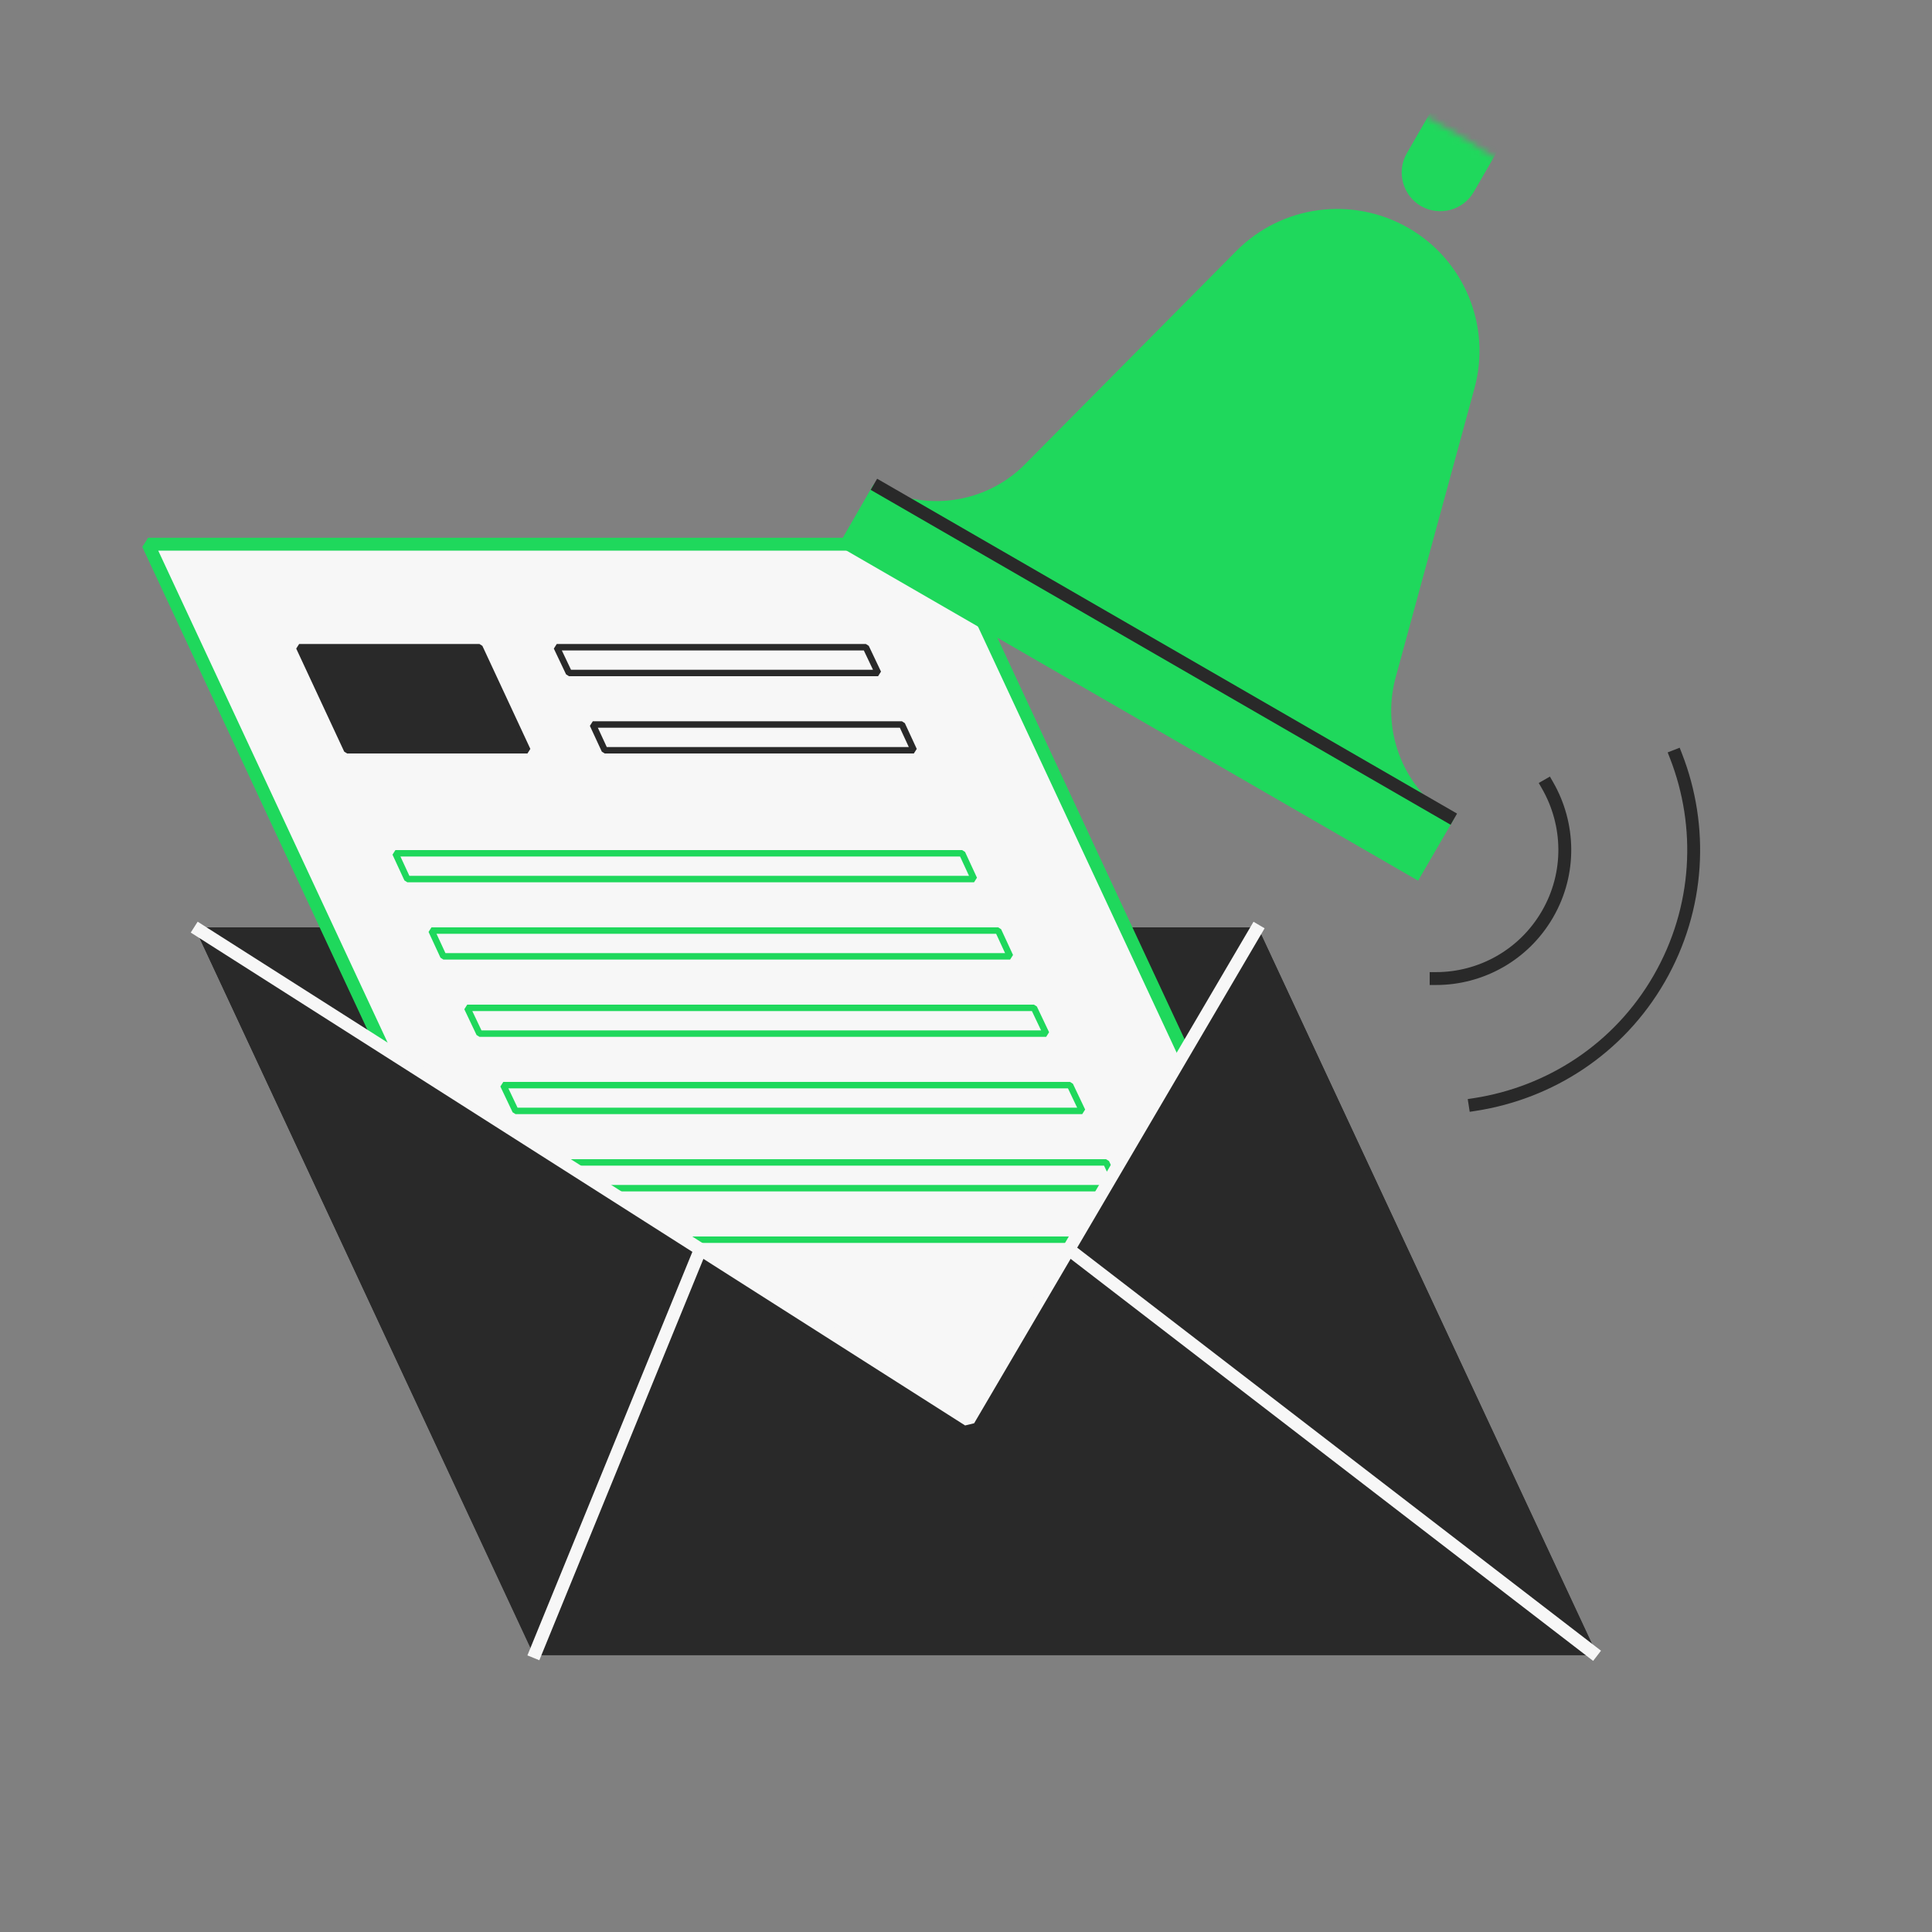 <svg xmlns="http://www.w3.org/2000/svg" width="300" height="300" viewBox="0 0 300 300" fill="none"><rect x="0" y="0" width="300" height="300" fill="#808080" stroke="none"/><mask id="mask0" maskUnits="userSpaceOnUse" x="0" y="0" width="300" height="300"><circle cx="150" cy="150" r="150" fill="white"></circle></mask><g mask="url(#mask0)"><mask id="mask1" maskUnits="userSpaceOnUse" x="16" y="-8" width="300" height="300"><circle cx="166" cy="142" r="150" fill="#E7E7E7"></circle></mask><g mask="url(#mask1)">
</g><path d="M83.2 256.75L83 256.6L30.75 144.6L31 144.25H195L195.2 144.4L247.45 256.4L247.2 256.75H83.2Z" fill="#292929"></path><path d="M195 144.5L247.25 256.5H83.25L31 144.5H195ZM195 144H31L30.55 144.7L82.8 256.7L83.25 257H247.25L247.7 256.3L195.45 144.3L195 144Z" fill="#292929"></path><path d="M216 232.5H92L23 84.5H147L216 232.5Z" fill="#F7F7F7" stroke="#1FD85C" stroke-width="2" stroke-miterlimit="10" stroke-linecap="square" stroke-linejoin="bevel"></path><path d="M81.9 116.5H53.9L46.45 100.5H74.45L81.9 116.5Z" fill="#292929" stroke="#292929" stroke-miterlimit="10" stroke-linecap="square" stroke-linejoin="bevel"></path><path d="M136.35 104.5H88.35L86.45 100.5H134.45L136.35 104.5Z" fill="#F7F7F7" stroke="#292929" stroke-miterlimit="10" stroke-linecap="square" stroke-linejoin="bevel"></path><path d="M141.9 116.5H93.9L92.05 112.5H140.05L141.9 116.5Z" fill="#F7F7F7" stroke="#292929" stroke-miterlimit="10" stroke-linecap="square" stroke-linejoin="bevel"></path><path d="M151.25 136.5H63.25L61.4 132.5H149.4L151.25 136.5Z" fill="#F7F7F7" stroke="#1FD85C" stroke-miterlimit="10" stroke-linecap="square" stroke-linejoin="bevel"></path><path d="M156.85 148.5H68.85L67 144.5H155L156.85 148.5Z" fill="#F7F7F7" stroke="#1FD85C" stroke-miterlimit="10" stroke-linecap="square" stroke-linejoin="bevel"></path><path d="M162.45 160.5H74.45L72.55 156.5H160.55L162.45 160.5Z" fill="#F7F7F7" stroke="#1FD85C" stroke-miterlimit="10" stroke-linecap="square" stroke-linejoin="bevel"></path><path d="M168.05 172.5H80.05L78.15 168.5H166.15L168.05 172.5Z" fill="#F7F7F7" stroke="#1FD85C" stroke-miterlimit="10" stroke-linecap="square" stroke-linejoin="bevel"></path><path d="M173.65 184.5H85.65L83.75 180.5H171.75L173.65 184.5Z" fill="#F7F7F7" stroke="#1FD85C" stroke-miterlimit="10" stroke-linecap="square" stroke-linejoin="bevel"></path><path d="M195 228.5H107L89.35 192.5H177.35L195 228.5Z" fill="#F7F7F7" stroke="#1FD85C" stroke-miterlimit="10" stroke-linecap="square" stroke-linejoin="bevel"></path><path d="M195 144.5L150.4 220.5L31 144.5L83.2 256.5H247.2L195 144.5Z" fill="#292929" stroke="#292929" stroke-miterlimit="10" stroke-linecap="square" stroke-linejoin="bevel"></path><path d="M166.1 194.1L247.2 256.5" stroke="#F7F7F7" stroke-width="2" stroke-miterlimit="10" stroke-linecap="square" stroke-linejoin="bevel"></path><path d="M83.2 256.5L108.75 194" stroke="#F7F7F7" stroke-width="2" stroke-miterlimit="10" stroke-linecap="square" stroke-linejoin="bevel"></path><path d="M31 144.5L150.4 220.5L195 144.5" stroke="#F7F7F7" stroke-width="2" stroke-miterlimit="10" stroke-linecap="square" stroke-linejoin="bevel"></path><path d="M225.75 127.2C218.1 122.8 214.4 113.75 216.7 105.25L228.95 60.3C231.6 50.65 227.4 40.4 218.7 35.4C210 30.4 199.05 31.85 192 38.95L159.2 72.05C153 78.35 143.3 79.6 135.65 75.2L130.15 84.75L220.2 136.75L225.75 127.2Z" fill="#1FD85C"></path><path d="M220.65 32C217.8 30.35 216.8 26.65 218.45 23.8L224.45 13.4C226.1 10.55 229.8 9.55 232.65 11.2C235.5 12.85 236.5 16.55 234.85 19.4L228.85 29.8C227.2 32.65 223.55 33.65 220.65 32Z" fill="#1FD85C"></path><path d="M135.7 75.2L225.75 127.2" stroke="#292929" stroke-width="2" stroke-miterlimit="10" stroke-linejoin="bevel"></path><path d="M240.3 121.95C243.75 127.95 244 135.55 240.3 141.95C236.6 148.35 229.9 151.95 223 151.95" stroke="#292929" stroke-width="2" stroke-miterlimit="10" stroke-linecap="square" stroke-linejoin="bevel"></path><path d="M260.25 117.4C264.5 128.3 263.95 141 257.65 151.95C251.35 162.9 240.65 169.7 229.05 171.5" stroke="#292929" stroke-width="2" stroke-miterlimit="10" stroke-linecap="square" stroke-linejoin="bevel"></path></g></svg>